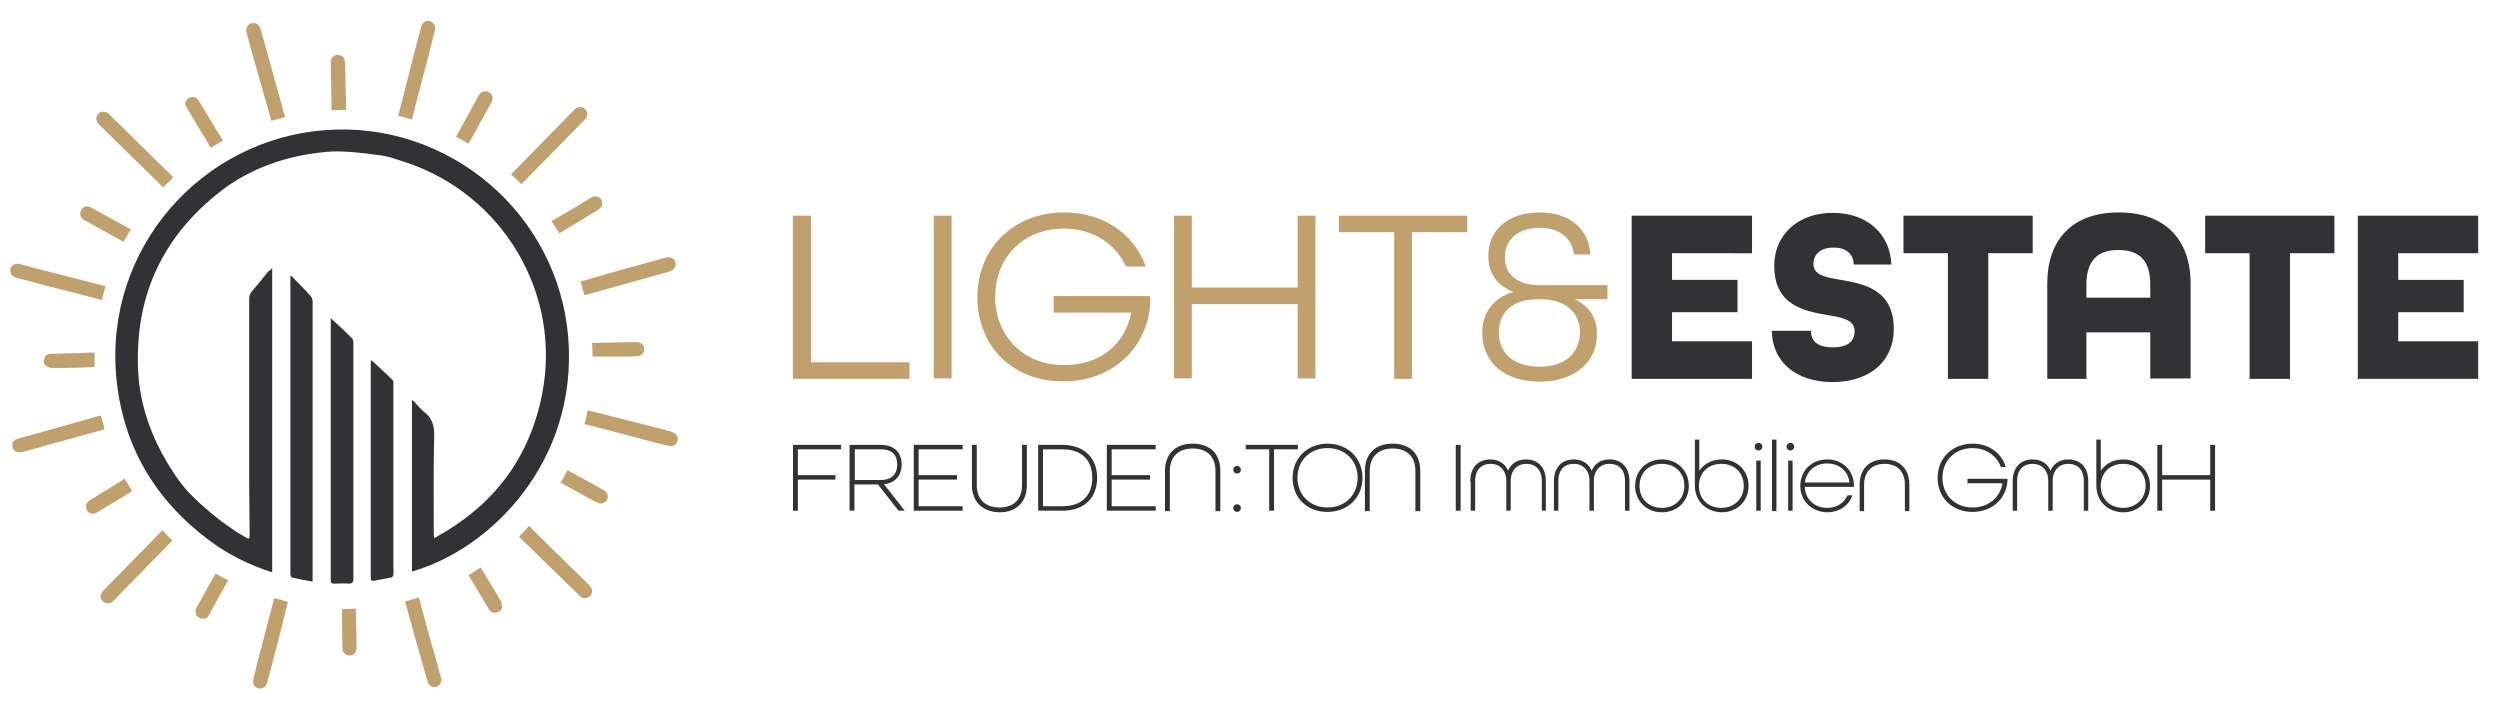 <?xml version="1.0" encoding="utf-8"?>
<!-- Generator: Adobe Illustrator 25.1.0, SVG Export Plug-In . SVG Version: 6.00 Build 0)  -->
<svg version="1.1" id="Ebene_1" xmlns="http://www.w3.org/2000/svg" xmlns:xlink="http://www.w3.org/1999/xlink" x="0px" y="0px"
	 viewBox="0 0 619 174" style="enable-background:new 0 0 619 174;" xml:space="preserve">
<style type="text/css">
	.st0{fill:#C0A16D;}
	.st1{fill:#323234;}
	.st2{fill:#323234;stroke:#323234;stroke-width:0.5;stroke-miterlimit:10;}
</style>
<g>
	<path class="st0" d="M42.9,43.9c-4.4-4.4-8.9-8.7-13.3-13.1c-0.9-0.9-1.9-1.8-2.8-2.7c-0.7-0.6-1.8-0.6-2.4,0
		c-0.7,0.7-0.7,1.7-0.1,2.5c0.3,0.4,0.7,0.7,1,1c5,4.9,10.1,9.9,15.1,14.8C41.2,45.6,42,44.8,42.9,43.9z"/>
	<path class="st0" d="M128.5,132.9c3.7,3.6,7.4,7.2,11.1,10.8c1.3,1.3,2.7,2.6,4,3.9c0.6,0.6,1.3,0.7,2,0.3c0.7-0.3,1-0.9,1-1.6
		c0-0.7-0.5-1.2-1-1.7c-3.6-3.6-7.3-7.1-10.9-10.7c-1.2-1.2-2.5-2.4-3.7-3.7C130.2,131.2,129.3,132,128.5,132.9z"/>
	<path class="st0" d="M129.1,45.6c5.2-5.3,10.5-10.7,15.7-16c0.8-0.8,0.8-1.9,0.1-2.6c-0.7-0.7-1.8-0.7-2.6,0.1
		c-0.6,0.6-1.1,1.1-1.7,1.7c-4.7,4.8-9.4,9.6-14.1,14.4C127.4,43.9,128.3,44.8,129.1,45.6z"/>
	<path class="st0" d="M40.2,131.3c-1.2,1.2-2.4,2.4-3.6,3.7c-3.7,3.7-7.3,7.5-11,11.2c-0.4,0.4-0.5,0.9-0.8,1.4
		c0.2,0.8,0.5,1.3,1.1,1.6c0.7,0.3,1.3,0.3,1.9-0.2c0.5-0.4,0.9-0.8,1.3-1.3c4.5-4.6,9.1-9.2,13.6-13.9
		C41.8,133,41,132.1,40.2,131.3z"/>
	<path class="st0" d="M160.5,68.7c1.8-0.5,3.5-1,5.3-1.5c1-0.3,1.5-0.9,1.5-1.8c0-1.3-1.1-2-2.6-1.6c-2,0.6-4,1.1-6.1,1.7
		c-4.4,1.2-8.7,2.4-13.1,3.7c-0.6,0.2-1.2,0.3-1.8,0.5c0.4,1.1,0.7,2.3,1,3.4C150.1,71.6,155.3,70.2,160.5,68.7z"/>
	<path class="st0" d="M22,103.7c-3.8,1.1-7.6,2.1-11.4,3.2c-2.1,0.6-4.3,1.2-6.4,1.8c-0.9,0.3-1.3,1.1-1.1,1.9
		c0.1,0.9,0.8,1.4,1.8,1.4c0.2,0,0.5-0.1,0.8-0.1c3.7-1,7.4-2.1,11.1-3.1c3-0.8,6.1-1.7,9.1-2.5c-0.3-1.1-0.6-2.3-0.9-3.4
		C23.9,103.1,22.9,103.4,22,103.7z"/>
	<path class="st0" d="M25.9,70.8c-4.4-1.1-8.9-2.3-13.3-3.4c-2.6-0.7-5.1-1.3-7.7-2c-1.2-0.3-2.1,0.2-2.3,1.2
		c-0.2,1,0.3,1.9,1.5,2.2c1.6,0.4,3.3,0.8,4.9,1.3c5.1,1.3,10.1,2.6,15.2,3.9c0.3,0.1,0.7,0.2,1,0.3c0.3-1.2,0.6-2.3,0.9-3.4
		C26,70.8,26,70.8,25.9,70.8z"/>
	<path class="st0" d="M64.7,160.4c-0.7,2.6-1.4,5.3-2,7.9c-0.2,1,0.3,1.9,1.2,2.1c1,0.3,1.9-0.2,2.2-1.3c0.4-1.3,0.7-2.6,1.1-4
		c1.4-5.4,2.8-10.7,4.1-16.1c-1.2-0.3-2.3-0.6-3.4-0.9C66.8,152.3,65.7,156.3,64.7,160.4z"/>
	<path class="st0" d="M166,106.8c-4.4-1.1-8.8-2.3-13.3-3.4c-2.4-0.6-4.8-1.2-7.2-1.8c-0.2,1.2-0.5,2.3-0.8,3.4
		c4.3,1.1,8.7,2.2,13,3.4c2.6,0.7,5.2,1.4,7.9,2c1.2,0.3,2.2-0.5,2.2-1.7C167.8,107.7,167.2,107.2,166,106.8z"/>
	<path class="st0" d="M100.9,151.1c1,3.8,2.1,7.6,3.2,11.4c0.6,2.1,1.2,4.3,1.8,6.4c0.3,0.9,1.1,1.3,2,1.2c0.8-0.2,1.4-0.9,1.4-2
		c-0.3-0.9-0.6-2.1-0.9-3.2c-1.6-5.7-3.2-11.3-4.7-17c-1.1,0.4-2.3,0.7-3.4,1C100.5,149.6,100.7,150.3,100.9,151.1z"/>
	<path class="st0" d="M102.2,28.7c1.2-4.5,2.3-9,3.5-13.4c0.7-2.6,1.3-5.2,2-7.9c0.2-0.8-0.1-1.4-0.7-1.9c-0.6-0.4-1.4-0.5-2,0
		c-0.4,0.3-0.7,0.9-0.8,1.4c-0.6,2.2-1.1,4.3-1.7,6.5c-1.3,5.1-2.6,10.2-3.9,15.3c1.2,0.3,2.3,0.5,3.4,0.9
		C102.1,29.3,102.2,29,102.2,28.7z"/>
	<path class="st0" d="M66,12.4c-0.5-1.7-1-3.5-1.5-5.2c-0.3-1-0.9-1.5-1.8-1.5c-1.3,0-2,1.2-1.6,2.6c1,3.7,2,7.4,3.1,11.1
		c1,3.5,2,7,3,10.5c1.1-0.3,2.2-0.6,3.4-0.9C69,23.4,67.5,17.9,66,12.4z"/>
	<path class="st0" d="M53.9,32.7c-1.5-2.5-3-5-4.6-7.6C49,24.5,48.5,24,47.8,24c-1.1,0-2,0.8-1.9,1.8c0,0.4,0.2,0.7,0.4,1
		c2,3.3,3.9,6.5,5.9,9.8c1-0.6,2-1.2,3-1.8C54.8,34.2,54.4,33.4,53.9,32.7z"/>
	<path class="st0" d="M22.6,51.4c-1-0.6-2-0.3-2.5,0.6c-0.5,0.9-0.2,2,0.8,2.5c3.2,1.8,6.5,3.6,9.7,5.4c0.6-1,1.1-2.1,1.8-3.1
		C29.1,55,25.9,53.2,22.6,51.4z"/>
	<path class="st0" d="M116,142.4c1.6,2.7,3.3,5.5,4.9,8.2c0.4,0.7,0.9,1.2,1.6,1.1c1,0,1.7-0.6,1.8-1.3c0-0.5-0.1-1.1-0.3-1.6
		c-1.7-2.8-3.3-5.6-5-8.3C118,141.2,117,141.8,116,142.4C116,142.4,116,142.4,116,142.4z"/>
	<path class="st0" d="M22.5,123.7c-0.7,0.4-1.2,0.9-1.2,1.7c0,1.5,1.5,2.3,2.7,1.5c2.5-1.5,5-3,7.6-4.6c0.4-0.2,0.7-0.5,1.1-0.7
		c-0.6-1-1.2-2-1.8-3.1C28.1,120.3,25.3,122,22.5,123.7z"/>
	<path class="st0" d="M51.3,145.7c-0.9,1.6-1.8,3.3-2.7,4.9c-0.6,1.2,0.2,2.6,1.7,2.6c0.7,0,1.2-0.4,1.5-1c0.7-1.2,1.3-2.4,2-3.7
		c0.9-1.6,1.8-3.2,2.7-4.8c-1.1-0.6-2.1-1.1-3.1-1.7C52.7,143.2,52,144.4,51.3,145.7z"/>
	<path class="st0" d="M138.6,57.7c3.1-1.9,6.3-3.8,9.4-5.7c0.6-0.4,1.1-0.8,1.1-1.6c0-0.7-0.2-1.2-0.8-1.5c-0.7-0.5-1.4-0.3-2.1,0.1
		c-3,1.9-6.1,3.7-9.2,5.5c-0.1,0.1-0.3,0.2-0.4,0.3c0.7,1,1.3,2,1.9,3C138.5,57.8,138.5,57.7,138.6,57.7z"/>
	<path class="st0" d="M147,124c0.5,0.3,1.1,0.5,1.5,0.7c1.3,0,2.1-0.9,2-1.9c-0.1-0.7-0.5-1.2-1.1-1.5c-3-1.6-5.9-3.3-8.9-4.9
		c-0.5,1.1-1.1,2.1-1.7,3.1C141.5,121,144.3,122.5,147,124z"/>
	<path class="st0" d="M118.7,30.7c1-1.8,2-3.6,3-5.4c0.7-1.3-0.1-2.7-1.5-2.7c-0.8,0-1.3,0.4-1.7,1.1c-1.7,3-3.3,6-5,9.1
		c-0.2,0.4-0.4,0.7-0.6,1.1c1.1,0.5,2.1,1.1,3.1,1.7C117,33.9,117.8,32.3,118.7,30.7z"/>
	<path class="st0" d="M84.7,150.7c0,0.1,0,6.6,0.1,9.9c0,1,0.8,1.7,1.7,1.7c1,0,1.7-0.7,1.8-1.7c0-0.3,0-0.6,0-0.9
		c-0.1-3-0.1-6-0.2-9c-1,0-2,0.1-3.1,0.1C84.9,150.7,85,150.7,84.7,150.7z"/>
	<path class="st0" d="M85.7,27.2c0-0.7,0-3.5-0.1-4.3c0-2.5-0.1-5.1-0.2-7.6c0-1-0.8-1.7-1.8-1.7c-1,0-1.7,0.8-1.7,1.8
		c0,0.2,0,0.5,0,0.7c0.1,3.7,0.1,7.4,0.2,11.2c1,0,1.9-0.1,2.9-0.1C85.4,27.2,85.5,27.2,85.7,27.2z"/>
	<path class="st0" d="M23.4,87.3c-1.1,0-2.2,0-3.3,0.1c-2.5,0.1-5,0.1-7.6,0.2c-0.7,0-1.3,0.4-1.5,1.1c-0.3,0.7-0.2,1.4,0.3,1.8
		c0.4,0.3,1,0.6,1.5,0.6c3.1,0.1,10.2-0.2,10.6-0.2c0-0.6,0-1.3,0-1.9C23.4,88.4,23.4,87.9,23.4,87.3z"/>
	<path class="st0" d="M154.1,88.3c1.2,0,2.5,0,3.7-0.1c1-0.1,1.7-0.8,1.7-1.8c0-0.9-0.8-1.7-1.8-1.7c-0.2,0-0.4,0-0.7,0
		c-3.4,0.1-6.8,0.1-10.2,0.2c-0.1,0-0.1,0-0.2,0c0.1,1.2,0.1,2.2,0.1,3.4C147.8,88.3,152.6,88.3,154.1,88.3z"/>
</g>
<g>
	<path class="st0" d="M196.4,53.4h4.4v36.3h24.4v4.1h-28.9V53.4z"/>
	<path class="st0" d="M231.2,53.4h4.4v40.3h-4.4V53.4z"/>
	<path class="st0" d="M242,73.6c0-12.1,8.9-21,21.5-21c9.7,0,17.4,5.4,20.2,13.4h-4.9c-2.6-5.7-8.2-9.4-15.4-9.4
		c-10.1,0-17,7.2-17,16.9s7,16.9,17,16.9c8.8,0,15.1-4.9,16.7-13h-19.2v-4.1h23.9v2.1c-0.9,11-9.5,19-21.4,19
		C250.8,94.6,242,85.7,242,73.6z"/>
	<path class="st0" d="M290.7,53.4h4.4v17.8h26.2V53.4h4.4v40.3h-4.4V75.3h-26.2v18.4h-4.4V53.4z"/>
	<path class="st0" d="M345.2,57.5h-13.7v-4.1h31.8v4.1h-13.7v36.3h-4.4V57.5z"/>
	<path class="st0" d="M367,82.5c0-5.2,2.8-8.7,7.6-10.2v-0.1c-3.8-1.4-6.1-4.4-6.1-8.9c0-6.5,5.1-10.7,12.7-10.7
		c7.2,0,12.1,3.8,12.6,10.4h-4.1c-0.4-3.7-3.2-6.6-8.5-6.6c-5.7,0-8.6,3.3-8.6,7.2c0,4.4,3.1,7,8.5,7h16.9v3.5h-8.1
		c3.5,1.6,5.5,4.5,5.5,8.6c0,7.2-5.8,11.8-14.2,11.8S367,89.9,367,82.5z M391.2,82.3c0-5-3.7-8.2-9.6-8.2h-1c-5.9,0-9.5,3.1-9.5,8.2
		c0,4.8,3.3,8.5,10.1,8.5C387.8,90.8,391.2,87.1,391.2,82.3z"/>
	<path class="st1" d="M404,53.4h29.8v9.3H414v6.6h16.2v8H414v7.2h19.8v9.3H404V53.4z"/>
	<path class="st1" d="M438.7,81.9h9.7c0,2.5,1.5,4.1,5.4,4.1c3.9,0,5.4-1.6,5.4-4.1c0-2.7-3.1-3.3-6.8-3.9
		c-5.7-1-13.1-2.4-13.1-12.2c0-7.6,5.8-13.1,14.5-13.1c8.4,0,14.2,5.1,14.5,12.8H459c-0.1-2.3-1.5-4.2-5-4.2c-3.6,0-5,2-5,4.1
		c0,2.7,3.1,3.3,6.8,3.9c5.8,1,13.1,2.4,13.1,12.2c0,8-6,13.1-15.2,13.1C444.8,94.6,438.8,89.7,438.7,81.9z"/>
	<path class="st1" d="M482.3,62.7h-11v-9.3h32v9.3h-11v31.1h-10V62.7z"/>
	<path class="st1" d="M506.9,70.3c0-11,6.2-17.7,17.7-17.7c11.5,0,17.8,6.7,17.8,17.7v23.4h-10V82.3h-15.8v11.5h-9.7V70.3z
		 M532.4,73.7v-3.3c0-5.6-2.4-8.5-7.9-8.5c-5.4,0-7.9,2.9-7.9,8.5v3.3H532.4z"/>
	<path class="st1" d="M557,62.7h-11v-9.3h32v9.3h-11v31.1h-10V62.7z"/>
	<path class="st1" d="M583.8,53.4h29.8v9.3h-19.8v6.6h16.2v8h-16.2v7.2h19.8v9.3h-29.8V53.4z"/>
</g>
<g>
	<path class="st2" d="M196.6,110.4h11.4v0.6h-10.7v6.9h9.3v0.6h-9.3v7.7h-0.7V110.4z"/>
	<path class="st2" d="M210.7,110.4h7.3c3.5,0,5,2,5,4.6c0,2.5-1.4,4.5-4.6,4.7l5.1,6.5h-0.9l-5.1-6.5h-6.2v6.5h-0.7V110.4z
		 M218,119.1c3.2,0,4.4-1.8,4.4-4.1c0-2.3-1.2-4-4.4-4h-6.6v8.1H218z"/>
	<path class="st2" d="M226.5,110.4h11.6v0.6h-10.9v6.9h9.5v0.6h-9.5v7.1h10.9v0.6h-11.6V110.4z"/>
	<path class="st2" d="M240.9,120.1v-9.7h0.7v9.7c0,3.6,2.1,5.8,5.9,5.8c3.8,0,5.8-2.3,5.8-5.8v-9.7h0.7v9.7c0,3.9-2.3,6.5-6.5,6.5
		C243.3,126.5,240.9,124,240.9,120.1z"/>
	<path class="st2" d="M257.3,110.4h5.7c5.4,0,8.4,3.2,8.4,7.9s-2.9,7.9-8.4,7.9h-5.7V110.4z M263,125.6c5.1,0,7.7-2.9,7.7-7.3
		c0-4.4-2.6-7.3-7.7-7.3h-5v14.6H263z"/>
	<path class="st2" d="M274.3,110.4h11.6v0.6H275v6.9h9.5v0.6H275v7.1h10.9v0.6h-11.6V110.4z"/>
	<path class="st2" d="M288.7,116.6c0-3.9,2.3-6.5,6.6-6.5s6.6,2.5,6.6,6.5v9.7h-0.7v-9.7c0-3.6-2.1-5.8-5.9-5.8s-5.9,2.3-5.9,5.8
		v9.7h-0.7V116.6z"/>
	<path class="st2" d="M305.6,116.3c0-0.4,0.3-0.7,0.7-0.7s0.7,0.3,0.7,0.7s-0.3,0.7-0.7,0.7S305.6,116.7,305.6,116.3z M305.6,125.8
		c0-0.4,0.3-0.7,0.7-0.7s0.7,0.3,0.7,0.7s-0.3,0.7-0.7,0.7S305.6,126.2,305.6,125.8z"/>
	<path class="st2" d="M314.6,111h-5.9v-0.6h12.4v0.6h-5.9v15.2h-0.7V111z"/>
	<path class="st2" d="M320.3,118.3c0-4.7,3.5-8.2,8.4-8.2c4.9,0,8.4,3.5,8.4,8.2s-3.5,8.2-8.4,8.2
		C323.7,126.5,320.3,123.1,320.3,118.3z M336.4,118.3c0-4.4-3.2-7.6-7.7-7.6c-4.5,0-7.7,3.2-7.7,7.6c0,4.4,3.2,7.6,7.7,7.6
		C333.2,125.9,336.4,122.7,336.4,118.3z"/>
	<path class="st2" d="M338.2,116.6c0-3.9,2.3-6.5,6.6-6.5s6.6,2.5,6.6,6.5v9.7h-0.7v-9.7c0-3.6-2.1-5.8-5.9-5.8s-5.9,2.3-5.9,5.8
		v9.7h-0.7V116.6z"/>
	<path class="st2" d="M360.7,110.4h0.7v15.8h-0.7V110.4z"/>
	<path class="st2" d="M364.3,119.1c0-3.4,2-5.1,4.7-5.1c2.1,0,3.8,1.1,4.4,3.3c0.6-2.2,2.3-3.3,4.4-3.3c2.7,0,4.7,1.7,4.7,5.1v7.1
		H382v-7.1c0-3-1.7-4.5-4.1-4.5c-2.3,0-4.1,1.6-4.1,4.5v7.1h-0.6v-7.1c0-2.9-1.8-4.5-4.1-4.5c-2.4,0-4.1,1.5-4.1,4.5v7.1h-0.6V119.1
		z"/>
	<path class="st2" d="M385,119.1c0-3.4,2-5.1,4.7-5.1c2.1,0,3.8,1.1,4.4,3.3c0.6-2.2,2.3-3.3,4.4-3.3c2.7,0,4.7,1.7,4.7,5.1v7.1
		h-0.6v-7.1c0-3-1.7-4.5-4.1-4.5c-2.3,0-4.1,1.6-4.1,4.5v7.1h-0.6v-7.1c0-2.9-1.8-4.5-4.1-4.5c-2.4,0-4.1,1.5-4.1,4.5v7.1H385V119.1
		z"/>
	<path class="st2" d="M405.1,120.3c0-3.6,2.7-6.3,6.4-6.3s6.4,2.7,6.4,6.3c0,3.6-2.7,6.3-6.4,6.3S405.1,123.9,405.1,120.3z
		 M417.3,120.3c0-3.3-2.3-5.7-5.8-5.7c-3.5,0-5.8,2.4-5.8,5.7s2.3,5.7,5.8,5.7C415,126,417.3,123.5,417.3,120.3z"/>
	<path class="st2" d="M419.9,120.2v-11.1h0.6v8.5c0.9-2.2,3.1-3.6,5.8-3.6c3.7,0,6.4,2.7,6.4,6.3c0,3.6-2.7,6.3-6.4,6.3
		C422.5,126.5,419.9,123.9,419.9,120.2z M432,120.3c0-3.3-2.3-5.7-5.8-5.7c-3.5,0-5.8,2.4-5.8,5.7s2.3,5.7,5.8,5.7
		C429.7,126,432,123.5,432,120.3z"/>
	<path class="st2" d="M434.7,110.6c0-0.4,0.3-0.7,0.7-0.7s0.7,0.3,0.7,0.7s-0.3,0.7-0.7,0.7S434.7,111,434.7,110.6z M435.1,114.3
		h0.6v11.9h-0.6V114.3z"/>
	<path class="st2" d="M439,109.1h0.6v17.2H439V109.1z"/>
	<path class="st2" d="M442.6,110.6c0-0.4,0.3-0.7,0.7-0.7s0.7,0.3,0.7,0.7s-0.3,0.7-0.7,0.7S442.6,111,442.6,110.6z M443,114.3h0.6
		v11.9H443V114.3z"/>
	<path class="st2" d="M446,120.3c0-3.6,2.7-6.3,6.4-6.3s6.4,2.7,6.4,6.3v0h-12.2c0,3.2,2.3,5.7,5.8,5.7c2.4,0,4.3-1.2,5.2-3.1h0.7
		c-0.9,2.2-3.1,3.7-5.9,3.7C448.7,126.5,446,123.9,446,120.3z M458.2,119.7c-0.2-3-2.5-5.2-5.8-5.2c-3.3,0-5.5,2.2-5.8,5.2H458.2z"
		/>
	<path class="st2" d="M460.7,120c0-3.9,2.4-6,5.9-6c3.5,0,5.9,2.1,5.9,6v6.3h-0.6V120c0-3.5-2.1-5.4-5.3-5.4s-5.3,2-5.3,5.4v6.3
		h-0.6V120z"/>
	<path class="st2" d="M480,118.3c0-4.7,3.5-8.2,8.4-8.2c3.8,0,6.8,2.1,7.9,5.3h-0.7c-1.1-2.8-3.8-4.7-7.2-4.7
		c-4.5,0-7.7,3.2-7.7,7.6c0,4.4,3.2,7.6,7.7,7.6c4.1,0,7.2-2.6,7.7-6.5h-8.7v-0.6h9.4v0.2c-0.3,4.4-3.7,7.5-8.4,7.5
		C483.5,126.5,480,123.1,480,118.3z"/>
	<path class="st2" d="M498.6,119.1c0-3.4,2-5.1,4.7-5.1c2.1,0,3.8,1.1,4.4,3.3c0.6-2.2,2.3-3.3,4.4-3.3c2.7,0,4.7,1.7,4.7,5.1v7.1
		h-0.6v-7.1c0-3-1.7-4.5-4.1-4.5c-2.3,0-4.1,1.6-4.1,4.5v7.1h-0.6v-7.1c0-2.9-1.8-4.5-4.1-4.5c-2.4,0-4.1,1.5-4.1,4.5v7.1h-0.6
		V119.1z"/>
	<path class="st2" d="M519.3,120.2v-11.1h0.6v8.5c0.9-2.2,3.1-3.6,5.8-3.6c3.7,0,6.4,2.7,6.4,6.3c0,3.6-2.7,6.3-6.4,6.3
		C521.9,126.5,519.3,123.9,519.3,120.2z M531.5,120.3c0-3.3-2.3-5.7-5.8-5.7c-3.5,0-5.8,2.4-5.8,5.7s2.3,5.7,5.8,5.7
		C529.1,126,531.5,123.5,531.5,120.3z"/>
	<path class="st2" d="M534.4,110.4h0.7v7.5h12.4v-7.5h0.7v15.8h-0.7v-7.7h-12.4v7.7h-0.7V110.4z"/>
</g>
<g id="NSb38F.tif_7_">
	<g>
		<g>
			<path class="st1" d="M67.4,66.4c0,25.2,0,50.2,0,75.3c-5.7-1.8-10.9-4.4-15.6-7.9c-13.5-10.1-21.4-23.5-23-40.3
				c-3-32.1,21.2-59.1,51.9-61.3c30.5-2.2,57.5,20.7,60,51.4c2.4,30.5-19,52.3-38.7,57.9c0-14.1,0-28.2,0-42.5
				c0.3,0.3,0.5,0.4,0.7,0.6c0.7,0.8,1.4,1.6,2.2,2.3c2.2,1.6,2.7,3.7,2.6,6.4c-0.2,7.9-0.1,15.7-0.1,23.6c0,0.4,0,0.8,0.1,1.3
				c0.4-0.2,0.6-0.2,0.8-0.4c14-7.8,22.8-19.4,25.9-35.1c5-24.9-9.7-49.7-34-57.6c-1.9-0.6-3.7-1.3-5.7-1.6
				c-2.7-0.4-5.4-0.7-8.1-0.9c-1.8-0.1-3.7-0.2-5.5,0c-8.9,0.8-17.2,3.4-24.6,8.5C40.8,57.4,33.3,72.6,34.2,91.8
				c0.4,8.4,3.2,16.2,7.6,23.4c1.7,2.8,3.6,5.5,6,7.8c1.9,1.9,3.9,3.6,5.9,5.2c1.6,1.3,3.3,2.4,5,3.6c0.8,0.5,1.6,0.9,2.4,1.4
				c0.5,0.3,0.7,0.1,0.7-0.5c0-4.3-0.1-8.6-0.1-12.9c0-7.9,0-15.8,0-23.7c0-7.4,0-14.7,0-22.1c0-0.8,0.2-1.3,0.7-1.9
				c1.4-1.6,2.7-3.2,4-4.9C66.7,67.1,67,66.8,67.4,66.4z"/>
			<g>
				<path class="st1" d="M77.4,144c-1.8-0.3-3.4-0.6-5.1-1c-0.2,0-0.4-0.6-0.4-0.9c0-4.7,0-9.4,0-14c0-19.4,0-38.9,0-58.3
					c0-0.5,0-0.9,0-1.6c0.3,0.2,0.5,0.3,0.6,0.5c1.5,1.5,3,3,4.4,4.6c0.3,0.3,0.5,0.8,0.5,1.3c0,22.9,0,45.8,0,68.6
					C77.4,143.3,77.4,143.5,77.4,144z"/>
			</g>
			<g>
				<path class="st1" d="M81.9,78.8c1.8,1.6,3.6,3.3,5.3,5c0.2,0.2,0.3,0.8,0.3,1.2c0,7.4,0,14.8,0,22.2c0,12,0,24.1,0,36.1
					c0,0.9-0.3,1.2-1.2,1.2c-1.2-0.1-2.5,0-3.7,0c-0.5,0-0.7-0.2-0.7-0.7c0-0.2,0-0.4,0-0.6c0-21.1,0-42.2,0-63.2
					C81.9,79.4,81.9,79,81.9,78.8z"/>
			</g>
			<path class="st1" d="M91.9,89.1c1.8,1.7,3.6,3.3,5.3,5c0.3,0.3,0.2,0.9,0.2,1.4c0,14.9,0,29.9,0,44.8c0,0.7,0.1,1.3,0,2
				c0,0.3-0.3,0.7-0.6,0.7c-1.4,0.3-2.8,0.5-4.2,0.8c-0.5,0.1-0.8-0.1-0.8-0.6c0-0.1,0-0.2,0-0.4c0-17.6,0-35.2,0-52.9
				C91.9,89.6,91.9,89.3,91.9,89.1z"/>
		</g>
	</g>
</g>
</svg>
